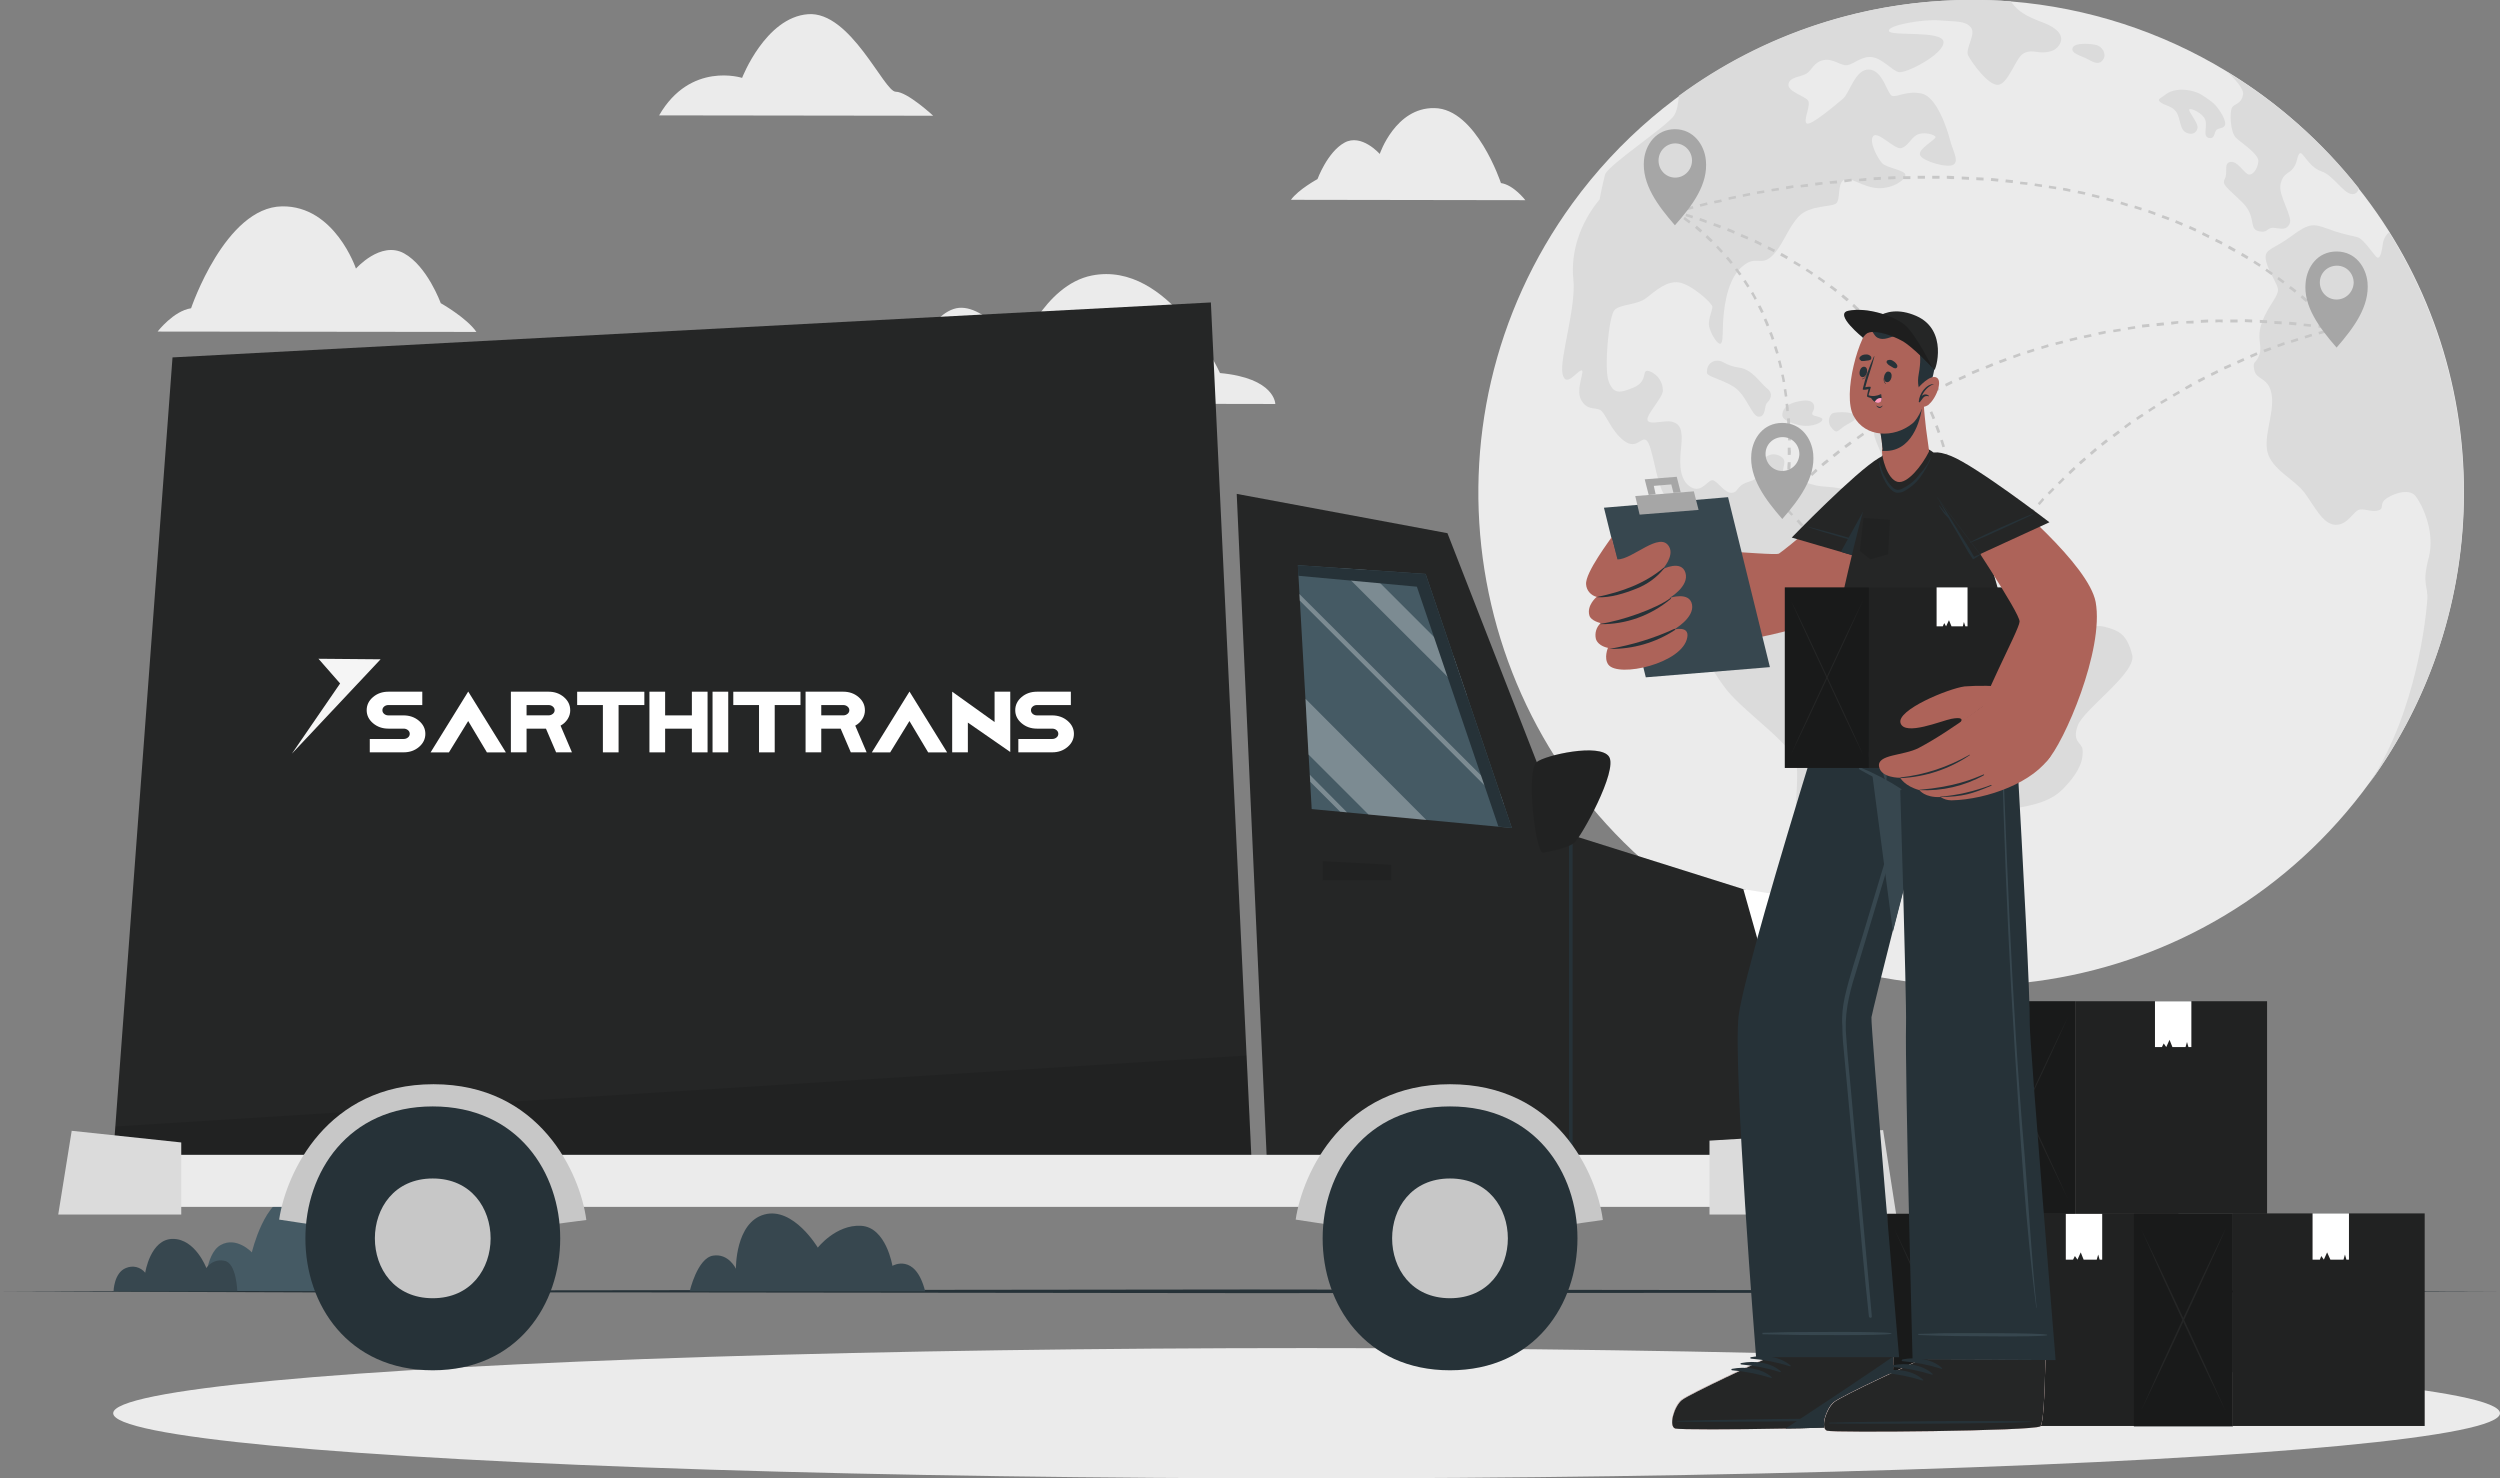 <?xml version="1.0" encoding="UTF-8"?>
<svg id="Layer_1" data-name="Layer 1" xmlns="http://www.w3.org/2000/svg" viewBox="0 0 686.9 406.2">
  <rect x="0" y="0" width="686.9" height="406.2" fill="#808080" stroke="none"/>
  <defs>
    <style>
      .cls-1 {
        fill: #fff;
      }

      .cls-2 {
        fill: #dbdbdb;
      }

      .cls-3 {
        fill: #37474f;
      }

      .cls-4 {
        fill: #455a64;
      }

      .cls-5 {
        fill: #a6a6a6;
      }

      .cls-6, .cls-7, .cls-8, .cls-9 {
        isolation: isolate;
      }

      .cls-7 {
        opacity: .32;
      }

      .cls-10 {
        fill: #c7c7c7;
      }

      .cls-11 {
        opacity: .3;
      }

      .cls-12 {
        fill: #252626;
      }

      .cls-8 {
        opacity: .2;
      }

      .cls-13 {
        fill: #ebebeb;
      }

      .cls-9 {
        opacity: .1;
      }

      .cls-14 {
        fill: #ff98b9;
      }

      .cls-15 {
        fill: #f5f5f5;
        fill-rule: evenodd;
      }

      .cls-16 {
        fill: #ad6359;
      }

      .cls-17 {
        fill: #263238;
      }
    </style>
  </defs>
  <g id="freepik--background-complete--inject-2">
    <path class="cls-13" d="m130.9,91.2l-87.6-.1s4.4-5.7,9.2-6.4c0,0,9.4-27.8,25-28,14.5-.2,20.3,17.1,20.3,17.1,0,0,6.8-7.7,13.2-4.2s10.1,13.7,10.1,13.7c0,0,7.1,4,9.8,7.9Z"/>
    <path class="cls-13" d="m239.6,110.8l110.8.2s0-7.1-15.2-8.5c0,0-13.9-31-35.2-26.8-13.2,2.6-20,20.8-20,20.8,0,0-10-14.3-18-11.6s-12.8,18-12.8,18c0,0-8.3,3.9-9.6,7.9Z"/>
    <path class="cls-13" d="m181.1,31.7l75.3.1s-7.1-6.6-10.3-6.6-12.4-22.2-24.1-21.3-18.1,17.5-18.1,17.5c0,0-14.2-4.6-22.8,10.3Z"/>
    <path class="cls-13" d="m354.7,54.9l64.4.1s-3.2-4.2-6.7-4.7c0,0-6.8-20.5-18.3-20.6-10.7-.2-15,12.6-15,12.6,0,0-5-5.7-9.7-3.1s-7.4,10-7.4,10c0,0-5.3,2.9-7.3,5.7Z"/>
    <path class="cls-13" d="m677,135.4c0,28.6-9,56.5-25.9,79.6h0c-44,60.5-128.6,73.9-189.1,29.9s-73.9-128.6-29.9-189.1C457.6,20.8,498.3,0,541.6,0c3.7,0,7.4.1,11,.4,21,1.7,41.3,8.3,59.2,19.2,13.9,8.4,26.1,19.3,36.2,32.1,18.9,23.8,29.1,53.3,29,83.7h0Z"/>
    <path class="cls-2" d="m570.9,199.3c-1.7,4.6,1.1,4.7,1.3,6.6s0,5.5-5.5,11-14.6,4.4-16.5,6.6-5.1,11.9-9.7,15.2-5.3,1.3-11.8,2.6-11.4,9.7-13.3,13.6.4,10.6-4.2,10.8-6.6-9.7-10.8-15-5.5-10-6.8-16.3.8-19.3,0-24.5-14.4-14.2-19.3-20.5-11.8-18.8-11.4-22.9c.6-4,2.6-7.7,5.7-10.4,2.3-1.7,1.3-2.6,1.7-4.2s2.3-1.9,2.7-3.8-1.1-7.6-3-8.5-3.2,2.3-4.4,1.7-4.5-4.6-5.9-4.9-.9,2.5-2.8-1.1-2.9-12.7-4.4-14.2-2.7,2.7-6.3,0-5.1-7.8-6.6-8.5-3.6.2-5.2-2.8,1.4-8.5,0-8-4.3,4.9-5.1.8,3.8-18.2,3-25.8,1.9-15.6,7.2-22c0,0,.8-4.2,1.5-6.8s17.1-13.3,19-16.3c.8-1.3,1.1-3.2,1.3-5.4C484.5,9.2,512.6,0,541.5,0c3.7,0,7.4.1,11,.4.1.2.2.3.4.5,1.6,2.1,3.4,3.4,8.2,5.2s5.9,4,4.9,5.9-2.7,2.3-4.5,2.4-3.7-.9-5.7.4-4,8.1-6.7,8.5-7.3-6.1-8.3-8,2.3-5.9.7-7.8-4.3-1.5-8.6-1.9-14.3,1.3-13.9,2.9,14.7-.3,15,3-10.5,8.9-12.4,8.3-4.4-3.7-7.2-4.1-5,1.9-6.8,2.2-3.8-1.9-6.5-1.4-3.3,2.8-4.7,3.7-4.7.9-5,2.9,4.2,3.2,5.3,4.4-1.4,5.6-.3,6.4,8.2-5.3,10-6.8,3.3-8.1,7.1-8,5,6.6,6.3,7.2,4-1.5,8.2-.6,7.1,10,7.8,12.8,2.5,5.6,1,6.7-8.3-.8-9.2-2.5,4.5-4.4,4.2-5.1-3.5-1.5-5.2-.5-2.4,3.1-4.2,3.6-6.4-4.8-7.7-3.3,1.3,6.3,2.5,7.5,5.9,1.8,6.3,3-3.2,4-7.5,3.8-7.8-3.5-9.5-2.2-.8,5.1-1.9,6.3-7.3.4-10.4,3.7-4.4,8.2-7.5,11-4.4-.8-8.5,3.2-4.7,12.6-4.8,15.7,0,5.4-1,5-2.4-3-2.8-4.7.9-4.4.9-5.4-5.8-6.2-9.2-6.7-6.4,2.3-9,4.3-7.1,1.6-8.7,3.3-2.9,16.2-1.6,19.6,2.9,3.4,7,1.6,1.8-5.2,4.2-4.4c2.2.8,3.7,2.9,3.7,5.3,0,2-4.8,6.8-4.2,8.2s4.8-.2,6.8.4,3,1.9,2.4,7.1-.2,9.2,2.8,10.9,4.7-2.5,6.1-1.9,3.2,3.6,5.1,3.4,1-1.9,4.5-3c3.6-1.1,2.3-1.9,3-4.2s3-4.2,5.5-3,.8,2.9,1,4.7,4.5,2.1,8,3.2,5.3,0,12.1,2.3,7.2,9.1,10,10.2,12.3-.8,19.2,4.2,4.9,14,8.3,16.7,16.1,6.3,21,7.2,5.7-2.5,9.7-1.5,6.2,2.1,7.6,7.6c1.6,4.8-13.2,15-14.9,19.5Z"/>
    <path class="cls-2" d="m469,102.4c.1,1.1,3.3,1.5,7.1,3.7s5.2,8.5,7.2,8.4,1.4-3,2.2-3.8,2-2.4,0-4-4-5.2-7.7-5.7-4.3-2-6-1.9c-1.6,0-2.8,1.3-2.8,2.9,0,.1,0,.2,0,.4Z"/>
    <path class="cls-2" d="m489.9,113c-.6,1.6,0,2.6,4,3.7s7.8-1,6.6-1.8-3.2-.4-2.4-1.8.5-3.4-2.8-3-4.9,1.5-5.4,2.9Z"/>
    <path class="cls-2" d="m504,113.4c-1.4.2-2.1,2.6-.8,4.1s1.4,1.3,3,0,4.2-1.9,3.5-3.2-4.3-1.1-5.7-.9Z"/>
    <path class="cls-2" d="m515,118.6c.6-1.9,3.8,0,5.2,2s.8,4.9,0,7.1-1.3,4.7-3,3.7.1-4.1-.1-5.8-2.6-5.5-2.1-7Z"/>
    <path class="cls-2" d="m569.5,13.1c-.7,1.6,2.4,2.2,4.2,3.2s3.2,1.6,4.2,0-.4-3.5-1.8-3.9-6-.8-6.6.7Z"/>
    <path class="cls-2" d="m593.4,27.9c1.2,1.2,3.2,1,4.5,2.8s.9,4.8,2.7,5.7,3,0,3.2-1.3-2.5-4.4-2.3-5,3.7.9,4.4,2.8-.8,4.6,1,5,1.4-1.8,2.2-2.3,2.4-.3,2.3-1.8-2.2-4.8-3.8-5.9-2.9-2.4-5.7-3-5.4-.1-6.8,1-2.4,1.3-1.7,2Z"/>
    <path class="cls-2" d="m648.1,51.7c-.1.5-.3,1-.7,1.3-2.7,1.9-5.8-4.7-9.5-5.9s-5.3-5.9-6.1-4.9-.5,2.4-1.7,4-2.8,1.3-3.5,4.4,3.5,9,2.5,10.9-2.3,1.3-4.3,1.1-1.6,1.6-4.3.9-.4-4-4.5-8-5.6-4.7-4.7-6.4-.4-4.3,1.5-4.6,3.4,2.5,4.7,3.3,2.9-1.5,3-3.5-4.4-4.8-6.1-6.4-1.8-7.3-1.1-8.4,2.5-.8,3-3.5c.3-1.6-2.3-4.4-4.5-6.3,13.9,8.4,26.2,19.2,36.3,32Z"/>
    <path class="cls-2" d="m666.9,165.1c.4-4.1-1.6-4.3.4-11.8s-2.2-15.4-3.7-17.1-4.8-1.1-7.5.5-.8,2.9-2.5,3.5-3.5-.4-5.2-.2-3.2,4.3-6.7,4.2-5.8-5.2-8.5-8.8-8.1-5.9-9.9-10.3,1.6-11.2.9-16.4-4.2-4.1-4.8-7,.5-1.5,1.4-4.3-1-4.3.8-9.1,4.9-7.2,4.2-9.3-3.2-5.7-3.3-8.2,2.4-2.4,7.2-6,6.1-3.3,9.7-2c2.6,1,5.3,1.7,8.1,2.3,2.2.4,5.1,5.9,5.9,5.7s1-1.9,1.4-4.3c.2-1,.8-2,1.6-2.7,29.2,46.8,27.1,106.6-5.3,151.3,13-19.8,15.5-46,15.8-50Z"/>
    <path class="cls-10" d="m460.4,58.6l-.2-.7,1-.3.2.7-1,.3Z"/>
    <path class="cls-10" d="m639.5,88.4l-1.5-1.4.5-.5,1.5,1.4-.5.5Zm-2.9-2.8l-1.5-1.3.5-.6c.5.4,1,.9,1.5,1.4l-.5.5Zm-3-2.6l-1.5-1.3.5-.6,1.5,1.3-.5.6Zm-3.1-2.6c-.5-.4-1-.8-1.6-1.2l.5-.6,1.6,1.2-.5.6Zm-3.2-2.5l-1.6-1.2.4-.6,1.6,1.2-.4.6Zm-3.2-2.3l-1.7-1.2.4-.6,1.7,1.2-.4.6Zm-3.3-2.3c-.6-.4-1.1-.7-1.7-1.1l.4-.6,1.7,1.1-.4.6Zm-3.4-2.1l-1.7-1,.4-.7,1.7,1-.4.7Zm-3.5-2l-1.8-1,.4-.7,1.8,1-.4.7Zm-3.5-2l-1.8-.9.3-.7c.6.3,1.2.6,1.8.9l-.3.7Zm-3.6-1.8c-.6-.3-1.2-.6-1.8-.9l.3-.7,1.8.9-.3.7Zm-3.6-1.8l-1.8-.8.3-.7,1.8.8-.3.7Zm-3.7-1.6c-.6-.3-1.2-.5-1.9-.8l.3-.7c.6.3,1.2.5,1.9.8l-.3.7Zm-3.7-1.5l-1.9-.7.3-.7,1.9.7-.3.7Zm-3.7-1.4l-1.9-.7.2-.7,1.9.7-.2.7Zm-3.8-1.3l-1.9-.6.2-.7,1.9.6-.2.7Zm-125,0l-.2-.7,2-.5.2.7-2,.5Zm3.9-1l-.2-.7,2-.5.2.7-2,.5Zm117.3-.1l-1.9-.6.2-.7,1.9.6-.2.7Zm-113.4-.8l-.2-.7,2-.4.2.7-2,.4Zm109.5-.4c-.7-.2-1.3-.3-1.9-.5l.2-.7,1.9.5-.2.7Zm-105.6-.6l-.1-.7,2-.4.1.7-2,.4Zm101.7-.4l-2-.5.2-.7c.7.2,1.3.3,2,.5l-.2.7Zm-97.8-.4l-.1-.7,2-.4.1.7-2,.4Zm93.9-.6l-2-.4.2-.7,2,.4-.2.7Zm-90-.2l-.1-.7,2-.3.1.7-2,.3Zm86-.6l-2-.4.1-.7c.7.1,1.3.2,2,.4l-.1.7Zm-82-.1l-.1-.7,2-.3.1.7-2,.3Zm4-.6l-.1-.8,2-.3.1.7-2,.4Zm74.1,0l-2-.3.1-.7,2,.3-.1.7Zm-70.1-.5l-.1-.7,2-.3.1.8-2,.2Zm66.2-.1l-2-.3.1-.7,2,.3-.1.7Zm-62.2-.4l-.1-.8,2-.2.1.7-2,.3Zm58.2-.2l-2-.2.1-.7,2,.2-.1.7Zm-54.2-.3l-.1-.7,2-.2.1.8-2,.1Zm50.2-.2l-2-.2.1-.8,2,.2-.1.8Zm-46.2-.2l-.1-.8,2-.2.1.7-2,.3Zm42.2-.2l-2-.2.1-.8,2,.2-.1.8Zm-38.2-.1v-.7l2-.2v.8l-2,.1Zm34.2-.2l-2-.1v-.8l2,.1v.8Zm-30.2-.1v-.8l2-.1v.8l-2,.1Zm26.2-.1l-2-.1v-.8l2,.1v.8Zm-22.2-.1v-.8l2-.1v.8l-2,.1Zm18.1-.1c-.7,0-1.3,0-2-.1v-.8c.7,0,1.3,0,2,.1v.8Zm-14,0v-.8h2v.8h-2Zm10-.1h-2v-.8h2v.8Zm-6,0v-.8h2v.8h-2Z"/>
    <path class="cls-10" d="m641.7,90.6l-.7-.7.5-.5.7.7-.5.5Z"/>
    <path class="cls-10" d="m490.8,140.1c-.1-.4-.1-.7-.1-1.1h.8c0,.3,0,.6.1.9l-.8.2Z"/>
    <path class="cls-10" d="m491.5,137h-.8c0-.5.1-1.1.1-1.8v-.2l.8.1v.2c0,.6-.1,1.2-.1,1.7Zm.2-4l-.8-.1c0-.6.1-1.3.1-2h.7c.1.8.1,1.5,0,2.1Zm.2-4h-.8c0-.6,0-1.3.1-2h.8c0,.7,0,1.4-.1,2h0Zm.1-4h-.8v-2h.8v.4c.1.6.1,1.1,0,1.6h0Zm-.7-4c0-.6,0-1.3-.1-2h.8c0,.7,0,1.4.1,2h-.8Zm-.2-4c0-.6-.1-1.3-.1-2l.8-.1c0,.7.1,1.4.1,2l-.8.1Zm-.3-4c-.1-.6-.1-1.3-.2-2l.7-.1c.1.7.2,1.3.2,2l-.7.1Zm-.4-4c-.1-.6-.2-1.3-.3-2l.7-.1c.1.7.2,1.3.3,2l-.7.1Zm-.6-4c-.1-.6-.2-1.3-.4-2l.7-.1c.1.7.3,1.3.4,2l-.7.1Zm-.8-3.9c-.1-.6-.3-1.3-.5-1.9l.7-.2c.2.7.3,1.3.5,2l-.7.1Zm-1-3.9c-.2-.6-.4-1.3-.6-1.9l.7-.2c.2.6.4,1.3.6,1.9l-.7.2Zm-1.2-3.8c-.2-.6-.4-1.3-.7-1.9l.7-.3c.2.6.5,1.3.7,1.9l-.7.3Zm-1.4-3.7c-.2-.6-.5-1.2-.8-1.9l.7-.3c.3.6.5,1.2.8,1.9l-.7.3Zm-1.5-3.7c-.3-.6-.6-1.2-.9-1.8l.7-.3c.3.6.6,1.2.9,1.8l-.7.3Zm-1.8-3.6c-.3-.6-.6-1.2-1-1.8l.6-.4c.3.6.7,1.2,1,1.8l-.6.4Zm-2-3.4c-.4-.6-.7-1.1-1.1-1.7l.6-.4c.4.6.7,1.1,1.1,1.7l-.6.4Zm-2.2-3.3c-.4-.5-.8-1.1-1.2-1.6l.6-.4c.4.5.8,1.1,1.2,1.6l-.6.4Zm-2.4-3.2c-.4-.5-.8-1-1.3-1.5l.6-.5c.4.5.9,1,1.3,1.6l-.6.4Zm-2.6-3c-.5-.5-.9-1-1.4-1.5l.5-.5c.5.5.9,1,1.4,1.5l-.5.5Zm-2.8-2.9c-.5-.5-1-.9-1.5-1.4l.5-.6,1.5,1.4-.5.6Zm-2.9-2.7c-.5-.4-1-.8-1.5-1.3l.5-.6c.5.4,1,.9,1.5,1.3l-.5.6Zm-3.1-2.5c-.5-.4-1.1-.8-1.6-1.2l.4-.6,1.6,1.2-.4.6Z"/>
    <path class="cls-10" d="m460.9,59.1l-.8-.6.4-.6.8.6-.4.6Z"/>
    <path class="cls-10" d="m492.9,135.7l-.5-.5s.2-.3.7-.7l.5.5c-.5.4-.7.7-.7.7Z"/>
    <path class="cls-10" d="m495,133.5l-.5-.5,1.5-1.4.5.5-1.5,1.4Zm2.9-2.7l-.5-.6c.5-.4,1-.9,1.5-1.4l.5.6c-.5.5-1,.9-1.5,1.4Zm3-2.7l-.5-.6c.5-.4,1-.9,1.6-1.3l.5.6-1.6,1.3Zm3.1-2.5l-.5-.6,1.6-1.3.5.6c-.5.4-1,.9-1.6,1.3h0Zm3.2-2.5l-.5-.6c.5-.4,1.1-.8,1.6-1.2l.5.6c-.5.4-1,.8-1.6,1.2h0Zm3.3-2.4l-.4-.6,1.7-1.2.4.6-1.7,1.2Zm3.3-2.3l-.4-.6,1.7-1.1.4.6c-.6.3-1.1.7-1.7,1.1h0Zm3.3-2.3l-.4-.6,1.7-1.1.4.6-1.7,1.1Zm3.5-2.1l-.4-.6,1.7-1,.4.6-1.7,1Zm3.4-2.1l-.4-.6,1.8-1,.4.6-1.8,1Zm3.5-2l-.4-.7,1.8-1,.3.7-1.7,1Zm3.6-1.9l-.3-.7,1.8-.9.3.7c-.6.3-1.2.6-1.8.9h0Zm3.6-1.8l-.3-.7,1.8-.9.3.7-1.8.9Zm3.7-1.7l-.3-.7,1.8-.8.3.7-1.8.8Zm3.6-1.7l-.3-.7,1.9-.8.3.7-1.9.8Zm3.8-1.5l-.3-.7,1.9-.8.3.7-1.9.8Zm3.7-1.5l-.3-.7,1.9-.7.3.7c-.6.2-1.2.5-1.9.7h0Zm3.8-1.4l-.2-.7,1.9-.7.2.7-1.9.7Zm3.8-1.3l-.2-.7,1.9-.6.2.7-1.9.6Zm3.9-1.2l-.2-.7,1.9-.6.2.7-1.9.6Zm3.9-1.1l-.2-.7,2-.5.2.7-2,.5Zm3.9-1l-.2-.7,2-.5.2.7c-.7.2-1.3.3-2,.5h0Zm3.9-.9l-.2-.7,2-.4.2.7-2,.4Zm4-.9l-.2-.7,2-.4.1.7c-.6.2-1.3.3-1.9.4h0Zm4-.7l-.1-.7,2-.3.1.7-2,.3Zm4-.7l-.1-.7,2-.3.1.7-2,.3Zm54.3-.3l-2-.3.1-.8,2,.3-.1.8Zm-50.4-.3l-.1-.8,2-.2.1.8-2,.2Zm46.3-.2l-2-.2.1-.7,2,.2-.1.7Zm-42.3-.2l-.1-.8,2-.2.1.8-2,.2Zm38.3-.2l-2-.2.1-.8,2,.2-.1.8Zm-34.3-.2l-.1-.8,2-.2v.7l-1.9.3Zm30.3-.1l-2-.1v-.8l2,.1v.8Zm-26.2-.2v-.7c.7,0,1.3-.1,2-.1v.8h-2Zm22.2-.1l-2-.1v-.8l2,.1v.8Zm-18.2-.1v-.8l2-.1v.8l-2,.1Zm14.1-.1l-2-.1v-.8l2,.1v.8Zm-10.1,0v-.8h2v.8c-.6-.1-1.3-.1-2,0h0Zm6.1,0h-2v-.8h2v.8Z"/>
    <polygon class="cls-10" points="641.9 90.7 640.9 90.6 641 89.8 642 90 641.9 90.7"/>
    <path class="cls-10" d="m537.6,157.8l-.7-.1s.1-.3.1-1l.7.1c0,.7-.1,1-.1,1Z"/>
    <path class="cls-10" d="m538,154.8l-.8-.1c0-.6.1-1.3.1-2h.8c0,.8-.1,1.5-.1,2.1Zm.2-4.1h-.8v-2h.8v2h0Zm-.7-4c0-.7,0-1.3-.1-2h.8c0,.7.1,1.4.1,2h-.8Zm-.2-4c0-.7-.1-1.3-.2-2l.7-.1c.1.7.1,1.4.2,2l-.7.1Zm-.4-4c-.1-.7-.2-1.3-.2-2l.8-.1c.1.7.2,1.4.2,2l-.8.1Zm-.5-4c-.1-.7-.2-1.3-.3-2l.7-.1c.1.7.2,1.4.3,2l-.7.1Zm-.7-4c-.1-.6-.3-1.3-.4-2l.7-.2c.2.7.3,1.3.4,2l-.7.2Zm-.9-4c-.2-.6-.3-1.3-.5-1.9l.7-.2c.2.7.4,1.3.5,2l-.7.1Zm-1.1-3.8c-.2-.6-.4-1.3-.6-1.9l.7-.2c.2.6.4,1.3.6,1.9l-.7.2Zm-1.3-3.9c-.2-.6-.5-1.3-.7-1.9l.7-.3c.2.6.5,1.3.7,1.9l-.7.3Zm-1.4-3.8c-.2-.6-.5-1.2-.8-1.9l.7-.3c.3.6.5,1.3.8,1.9l-.7.3Zm-1.6-3.7c-.3-.6-.6-1.2-.9-1.8l.7-.3c.3.6.6,1.2.9,1.8l-.7.3Zm-1.8-3.6c-.3-.6-.6-1.2-1-1.8l.7-.4c.3.6.7,1.2,1,1.8l-.7.4Zm-2-3.5c-.3-.6-.7-1.1-1-1.7l.6-.4c.4.6.7,1.2,1.1,1.7l-.7.4Zm-2.2-3.4c-.4-.6-.7-1.1-1.1-1.7l.6-.4c.4.6.8,1.1,1.1,1.7l-.6.4Zm-2.3-3.4c-.4-.5-.8-1.1-1.2-1.6l.6-.4c.4.5.8,1.1,1.2,1.6l-.6.4Zm-2.5-3.2c-.4-.5-.8-1-1.3-1.6l.6-.5c.4.5.9,1,1.3,1.6l-.6.5Zm-2.5-3.1c-.4-.5-.9-1-1.4-1.5l.5-.5c.5.5.9,1,1.4,1.5l-.5.5Zm-2.8-3c-.5-.5-.9-1-1.4-1.4l.5-.5,1.4,1.4-.5.5Zm-2.9-2.8c-.5-.4-1-.9-1.5-1.4l.5-.6,1.5,1.4-.5.6Zm-3-2.7l-1.5-1.3.5-.6,1.6,1.3-.6.6Zm-3.1-2.6c-.5-.4-1-.8-1.6-1.2l.5-.6c.5.4,1.1.8,1.6,1.2l-.5.6Zm-3.2-2.4c-.5-.4-1.1-.8-1.7-1.2l.4-.6,1.7,1.2-.4.6Zm-3.3-2.3c-.6-.4-1.1-.8-1.7-1.1l.4-.6,1.7,1.1-.4.6Zm-3.4-2.2l-1.7-1,.4-.6,1.7,1-.4.6Zm-3.5-2.1l-1.8-1,.4-.7c.6.3,1.2.7,1.8,1l-.4.7Zm-3.5-1.9c-.6-.3-1.2-.6-1.8-.9l.3-.7c.6.3,1.2.6,1.8.9l-.3.7Zm-3.6-1.8l-1.8-.9.3-.7,1.8.9-.3.7Zm-3.7-1.7l-1.9-.8.3-.7c.6.3,1.2.5,1.9.8l-.3.7Zm-3.7-1.6l-1.9-.8.3-.7,1.9.8-.3.7Zm-3.8-1.5l-1.9-.7.3-.7,1.9.7-.3.7Zm-3.8-1.4l-1.9-.7.2-.7c.6.2,1.3.4,1.9.7l-.2.7Zm-3.8-1.3c-.6-.2-1.3-.4-1.9-.6l.2-.7,1.9.6-.2.7Z"/>
    <polygon class="cls-10" points="461.1 58.9 460.1 58.6 460.4 57.9 461.3 58.1 461.1 58.9"/>
    <path class="cls-10" d="m641.1,90.9l-.2-.7,1-.2.1.7-.9.2Z"/>
    <path class="cls-10" d="m519.4,227.4l-.7-.1c.1-.6.2-1.3.3-2l.7.1c-.1.7-.2,1.3-.3,2Zm.6-3.9l-.7-.1c.1-.6.2-1.3.4-2l.7.1c-.1.7-.3,1.3-.4,2h0Zm.8-3.9l-.7-.1.4-2,.7.1-.4,2Zm.8-3.9l-.7-.2c.1-.6.3-1.3.4-1.9l.7.2c-.2.6-.3,1.2-.4,1.9h0Zm.8-3.9l-.7-.2.5-1.9.7.2c-.2.6-.3,1.3-.5,1.9h0Zm1-3.8l-.7-.2.5-1.9.7.2-.5,1.9Zm1.1-3.8l-.7-.2c.2-.6.4-1.3.5-1.9l.7.2c-.2.6-.4,1.2-.5,1.9h0Zm1.1-3.8l-.7-.2c.2-.6.4-1.3.6-1.9l.7.2c-.3.6-.4,1.2-.6,1.9h0Zm1.2-3.8l-.7-.2c.2-.6.4-1.3.6-1.9l.7.2c-.2.6-.4,1.3-.6,1.9h0Zm1.3-3.8l-.7-.2.7-1.9.7.3c-.3.6-.5,1.2-.7,1.8h0Zm1.4-3.7l-.7-.3.7-1.9.7.3-.7,1.9Zm1.4-3.7l-.7-.3c.2-.6.5-1.2.8-1.8l.7.3-.8,1.8Zm1.6-3.6l-.7-.3c.3-.6.5-1.2.8-1.8l.7.3-.8,1.8Zm1.6-3.6l-.7-.3c.3-.6.6-1.2.9-1.8l.7.3c-.4.6-.6,1.2-.9,1.8h0Zm1.7-3.6l-.7-.3.9-1.8.7.3-.9,1.8Zm1.9-3.5l-.7-.4.9-1.8.7.4c-.3.6-.7,1.2-.9,1.8h0Zm1.9-3.5l-.7-.4c.3-.6.7-1.2,1-1.7l.7.4-1,1.7Zm2-3.4l-.7-.4c.3-.6.7-1.1,1-1.7l.6.4c-.3.5-.7,1.1-.9,1.7h0Zm2-3.4l-.6-.4c.3-.6.7-1.1,1.1-1.7l.6.4c-.4.6-.8,1.1-1.1,1.7Zm2.2-3.3l-.6-.4c.4-.6.8-1.1,1.1-1.6l.6.4-1.1,1.6Zm2.2-3.3l-.6-.4,1.2-1.6.6.4c-.5.5-.8,1.1-1.2,1.6h0Zm2.3-3.2l-.6-.4c.4-.5.8-1.1,1.2-1.6l.6.4c-.4.5-.8,1.1-1.2,1.6h0Zm2.4-3.2l-.6-.5,1.2-1.6.6.5-1.2,1.6Zm2.5-3l-.6-.5c.4-.5.8-1,1.3-1.5l.6.5c-.5.4-.9,1-1.3,1.5h0Zm2.6-3l-.6-.5c.4-.5.9-1,1.3-1.5l.6.5c-.5.4-.9.9-1.3,1.5h0Zm2.6-3l-.5-.5c.5-.5.9-1,1.3-1.5l.5.5-1.3,1.5Zm2.7-2.9l-.5-.5c.5-.5.9-.9,1.4-1.4l.5.5-1.4,1.4Zm2.8-2.8l-.5-.5c.5-.5,1-.9,1.4-1.4l.5.5c-.5.5-.9.9-1.4,1.4h0Zm2.9-2.8l-.5-.6,1.5-1.4.5.6-1.5,1.4Zm2.9-2.7l-.5-.6,1.5-1.3.5.6-1.5,1.3Zm3-2.6l-.5-.6c.5-.4,1-.9,1.5-1.3l.5.6-1.5,1.3Zm3-2.5l-.5-.6c.5-.4,1-.8,1.5-1.2l.5.6-1.5,1.2Zm3.2-2.4l-.5-.6,1.6-1.2.5.6-1.6,1.2Zm3.1-2.4l-.4-.6,1.6-1.2.4.6-1.6,1.2Zm3.3-2.3l-.4-.6c.5-.4,1.1-.8,1.7-1.1l.4.6c-.7.4-1.2.7-1.7,1.1h0Zm3.3-2.2l-.4-.6,1.7-1.1.4.6c-.7.4-1.2.7-1.7,1.1h0Zm3.3-2.2l-.4-.6,1.7-1,.4.6-1.7,1Zm3.4-2l-.4-.6,1.7-1,.4.6-1.7,1Zm3.4-2l-.4-.6,1.7-1,.4.7-1.7.9Zm3.5-1.9l-.4-.7,1.8-.9.3.7-1.7.9Zm3.5-1.8l-.3-.7,1.8-.9.3.7-1.8.9Zm3.6-1.8l-.3-.7,1.8-.8.3.7-1.8.8Zm3.6-1.6l-.3-.7,1.8-.8.3.7c-.6.3-1.2.5-1.8.8h0Zm3.6-1.6l-.3-.7,1.8-.8.3.7-1.8.8Zm3.7-1.5l-.3-.7,1.9-.7.3.7-1.9.7Zm3.7-1.4l-.2-.7,1.9-.7.2.7c-.7.3-1.3.5-1.9.7h0Zm3.7-1.2l-.2-.7,1.9-.6.2.7-1.9.6Zm3.8-1.2l-.2-.7c.7-.2,1.3-.4,1.9-.6l.2.7-1.9.6Zm3.8-1.1l-.2-.7,1.9-.5.2.7-1.9.5Z"/>
    <rect class="cls-10" x="518.17" y="229.35" width="1" height=".8" transform="translate(216.97 710.14) rotate(-81.76)"/>
    <path class="cls-10" d="m519.1,229.8l-.7-.2c.2-.6.3-1.3.5-1.9l.7.2c-.2.6-.4,1.3-.5,1.9Zm.9-3.9l-.7-.2c.1-.6.3-1.3.4-2l.7.1c-.1.8-.2,1.5-.4,2.1h0Zm.8-4l-.8-.1c.1-.6.2-1.3.3-2l.7.1c0,.8-.1,1.4-.2,2h0Zm.5-4l-.8-.1c.1-.7.1-1.3.2-2l.8.1c-.1.8-.1,1.4-.2,2h0Zm.3-4h-.7c0-.7.1-1.3.1-2h.8c-.1.7-.1,1.4-.2,2h0Zm.2-4h-.8v-2h.8v2Zm-.8-4c0-.7-.1-1.3-.1-2l.7-.1c0,.7.1,1.3.1,2l-.7.1Zm-.3-4c-.1-.7-.1-1.3-.2-2l.8-.1c.1.7.2,1.3.2,2l-.8.1Zm-.5-4c-.1-.7-.2-1.3-.3-2l.7-.1c.1.6.2,1.3.3,2l-.7.1Zm-.6-3.7c-.1-.6-.3-1.3-.4-1.9l.7-.2c.1.6.3,1.3.4,2l-.7.1Zm-.8-3.9l-.5-1.9.7-.2c.2.6.3,1.3.5,1.9l-.7.2Zm-1-3.8c-.2-.6-.4-1.3-.6-1.9l.7-.2c.2.6.4,1.3.6,1.9l-.7.2Zm-1.2-3.9c-.2-.6-.4-1.3-.6-1.9l.7-.2c.2.6.4,1.3.7,1.9l-.8.2Zm-1.3-3.7c-.2-.6-.5-1.2-.7-1.9l.7-.3c.2.6.5,1.2.7,1.9l-.7.3Zm-1.5-3.7c-.3-.6-.5-1.2-.8-1.8l.7-.3c.3.6.5,1.2.8,1.9l-.7.2Zm-1.6-3.7c-.3-.6-.6-1.2-.9-1.8l.7-.3c.3.6.6,1.2.9,1.8l-.7.3Zm-1.8-3.5c-.3-.6-.6-1.2-.9-1.8l.7-.4c.3.6.6,1.2.9,1.8l-.7.4Zm-1.9-3.6l-1-1.7.6-.4c.3.6.7,1.1,1,1.7l-.6.4Zm-2-3.4c-.3-.6-.7-1.1-1-1.7l.6-.4c.3.6.7,1.1,1,1.7l-.6.4Zm-2.1-3.4c-.4-.6-.7-1.1-1.1-1.7l.6-.4,1.1,1.7-.6.4Zm-2.2-3.4c-.4-.6-.8-1.1-1.1-1.6l.6-.4c.4.5.8,1.1,1.2,1.6l-.7.4Zm-2.4-3.2l-1.2-1.6.6-.5,1.2,1.6-.6.5Zm-2.4-3.2l-1.2-1.6.6-.5c.4.5.8,1,1.3,1.6l-.7.5Zm-2.5-3.1l-1.3-1.5.6-.5c.4.4.8,1,1.3,1.5l-.6.5Zm-2.7-3c-.9-.9-1.4-1.4-1.4-1.4l.5-.5s.5.5,1.4,1.5l-.5.4Z"/>
    <path class="cls-5" d="m468.7,44c-.4-4.2-3.4-8.5-8.5-8.5s-8.1,4.2-8.5,8.5c-.6,6.6,3.8,12.5,8.5,17.9,4.8-5.4,9.2-11.3,8.5-17.9Zm-8.4,4.8c-2.6,0-4.6-2.1-4.6-4.7s2.1-4.7,4.6-4.7,4.6,2.1,4.6,4.7h0c0,2.6-2.1,4.7-4.6,4.7h0Z"/>
    <path class="cls-12" d="m544.1,143.2c-.4-4.2-3.3-8.5-8.5-8.5s-8.1,4.2-8.5,8.5c-.7,6.6,3.8,12.5,8.5,17.9,4.8-5.5,9.2-11.4,8.5-17.9Zm-8.5,4.7c-2.6,0-4.6-2.1-4.6-4.7s2.1-4.6,4.7-4.6,4.6,2,4.6,4.6-2.1,4.7-4.7,4.7q.1,0,0,0h0Z"/>
    <path class="cls-5" d="m498.2,124.7c-.4-4.2-3.3-8.5-8.5-8.5s-8.1,4.2-8.5,8.5c-.6,6.6,3.8,12.5,8.5,17.9,4.7-5.4,9.1-11.3,8.5-17.9Zm-8.5,4.7c-2.6,0-4.6-2.1-4.6-4.7s2.1-4.6,4.7-4.6,4.6,2.1,4.6,4.7c-.1,2.6-2.2,4.6-4.7,4.6h0Z"/>
    <path class="cls-5" d="m650.5,77.6c-.4-4.2-3.3-8.5-8.5-8.5s-8.1,4.2-8.5,8.5c-.7,6.5,3.8,12.5,8.5,17.9,4.7-5.4,9.1-11.3,8.5-17.9Zm-8.5,4.7c-2.6,0-4.6-2.1-4.6-4.7s2.1-4.6,4.7-4.6,4.6,2.1,4.6,4.7c-.1,2.6-2.2,4.6-4.7,4.6h0Z"/>
    <path class="cls-12" d="m527,219.2c-.4-4.2-3.3-8.5-8.5-8.5s-8.1,4.2-8.5,8.5c-.7,6.5,3.8,12.5,8.5,17.9,4.8-5.4,9.2-11.3,8.5-17.9Zm-8.4,4.8c-2.6,0-4.6-2.1-4.6-4.7s2.1-4.6,4.7-4.6,4.6,2.1,4.6,4.6-2.1,4.7-4.7,4.7h0Z"/>
  </g>
  <g id="freepik--Shadow--inject-2">
    <ellipse class="cls-13" cx="359" cy="388.3" rx="327.9" ry="17.9"/>
  </g>
  <g id="freepik--Floor--inject-2">
    <polygon class="cls-17" points="0 354.8 85.9 354.6 171.7 354.5 343.4 354.3 515.1 354.5 601 354.6 686.9 354.8 601 355.1 515.1 355.2 343.4 355.3 171.7 355.1 85.9 355.1 0 354.8"/>
  </g>
  <g id="freepik--Plants--inject-2">
    <path class="cls-4" d="m117.8,354.8s-1.8-8.6-5.5-9.9-5.9,2.5-5.9,2.5c0,0-.9-8.2-6.1-10.7s-9.1,2.6-9.1,2.6c0,0-4-10.4-11.2-10.4s-10.8,15.2-10.8,15.2c0,0-4.2-4.5-8.6-2s-4.3,12.6-4.3,12.6l61.5.1Z"/>
    <path class="cls-3" d="m254.2,354.8h-64.7s2.1-9.1,6.4-9.8,6.3,3.6,6.3,3.6c0,0-.2-12.7,7.8-14.9s14.7,9.1,14.7,9.1c0,0,5-6.4,11.9-6s8.6,11,8.6,11c0,0,6.3-3.7,9,7Z"/>
    <path class="cls-3" d="m65.2,354.8H31.2s.1-5.1,3.4-6.4c1.9-.8,4-.3,5.3,1.3,0,0,1.4-9.3,7.6-9.3s9.2,8,9.2,8c1.1-1.6,3-2.4,4.9-2,3.4.5,3.6,8.4,3.6,8.4Z"/>
  </g>
  <g id="freepik--Truck--inject-2">
    <path class="cls-12" d="m339.8,135.7l8.4,185.8h152.3l-15.8-75.4-50.8-16c-2.7-.9-4.8-3-5.8-5.7l-30.4-77.9-57.9-10.8Z"/>
    <polygon class="cls-4" points="356.6 155.3 360.4 222.3 415.4 227.5 391.7 157.7 356.6 155.3"/>
    <g class="cls-11">
      <polygon class="cls-1" points="358.7 192 359.5 207.3 376 223.8 391.9 225.3 358.7 192"/>
      <polygon class="cls-1" points="367.8 156.1 403.1 191.3 399.4 180.4 375.6 156.6 367.8 156.1"/>
      <polygon class="cls-1" points="357 163.2 357.1 165 413.2 221.1 412.3 218.4 357 163.2"/>
      <polygon class="cls-1" points="359.9 212.9 360 214.8 368.2 223 370.1 223.2 359.9 212.9"/>
    </g>
    <polygon class="cls-17" points="356.6 155.3 391.7 157.7 415.4 227.5 411.7 227.1 389.3 161.2 356.7 158.2 356.6 155.3"/>
    <rect class="cls-17" x="431.1" y="231.8" width="1" height="86.9"/>
    <path class="cls-1" d="m491.4,246.3l-12.4-2,7.2,25.5,6.4-.7c1.4-.1,2.5-1.4,2.3-2.8l-1.3-17.7c-.1-1.1-1-2.1-2.2-2.3Z"/>
    <path class="cls-12" d="m422.2,209.4c-3,2.5-.3,25.3,1.8,24.9s6.6-1.2,8.5-2.7,12.1-19.9,9.6-23.7-17.6-.4-19.9,1.5Z"/>
    <path class="cls-9" d="m422.2,209.4c-3,2.5-.3,25.3,1.8,24.9s6.6-1.2,8.5-2.7,12.1-19.9,9.6-23.7-17.6-.4-19.9,1.5Z"/>
    <polygon class="cls-9" points="382.3 241.9 363.4 241.9 363.4 236.6 382.3 237.6 382.3 241.9"/>
    <polygon class="cls-12" points="344 321.5 30.8 321.5 47.4 98.2 332.7 83.1 344 321.5"/>
    <polygon class="cls-9" points="344 321.5 30.8 321.5 31.7 309.5 342.5 290 344 321.5"/>
    <polygon class="cls-13" points="29.3 331.6 507.5 331.6 507.5 317.3 507.5 317.3 29.3 317.3 29.3 331.6"/>
    <polygon class="cls-2" points="517.4 310.5 469.7 313.4 469.7 313.4 469.7 333.7 521 333.7 521 333.7 517.4 310.5"/>
    <polygon class="cls-2" points="49.8 333.7 49.8 313.9 19.7 310.7 16 333.7 49.8 333.7"/>
    <path class="cls-10" d="m86.6,336.6l-9.9-1.5c1.9-12.9,13.2-37.2,42.4-37.2s40.3,24.4,42,37.3l-9.9,1.3,5-.7-5,.7c-.2-1.2-4.4-28.6-32.1-28.6-28,0-32.3,27.5-32.5,28.7Z"/>
    <path class="cls-17" d="m118.9,304c-46.6,0-46.7,72.5,0,72.5s46.7-72.5,0-72.5Z"/>
    <path class="cls-10" d="m118.9,323.8c-21.2,0-21.2,32.9,0,32.9s21.2-32.9,0-32.9Z"/>
    <path class="cls-10" d="m365.9,336.6l-9.9-1.5c1.9-12.9,13.2-37.2,42.4-37.2s40.3,24.4,42,37.3l-9.9,1.4,5-.7-5,.7c-.2-1.2-4.4-28.6-32.1-28.6s-32.3,27.4-32.5,28.6Z"/>
    <path class="cls-17" d="m398.4,304c-46.6,0-46.7,72.5,0,72.5s46.7-72.5,0-72.5Z"/>
    <path class="cls-10" d="m398.4,323.8c-21.2,0-21.2,32.9,0,32.9s21.2-32.9,0-32.9Z"/>
    <g>
      <g class="cls-6">
        <g class="cls-6">
          <path class="cls-1" d="m110.85,196.56c1.67,0,3.09.49,4.26,1.48s1.76,2.19,1.76,3.59-.58,2.61-1.74,3.6c-1.16.99-2.56,1.48-4.21,1.48h-9.32v-3.67h9.32c.45,0,.84-.14,1.17-.41.33-.27.49-.61.49-1.01s-.16-.73-.49-1.01c-.33-.27-.72-.41-1.17-.41h-4.2c-1.65,0-3.05-.49-4.22-1.48s-1.75-2.19-1.75-3.59.58-2.61,1.74-3.6c1.16-.99,2.57-1.48,4.23-1.48h9.31v3.67h-9.32c-.45,0-.84.14-1.16.41-.32.27-.48.61-.48,1.01s.16.73.48,1.01c.32.27.71.41,1.16.41h4.15Z"/>
        </g>
        <g class="cls-6">
          <path class="cls-1" d="m118.31,206.72l10.34-16.71,10.34,16.71h-5.21l-5.14-8.61-5.29,8.61h-5.03Z"/>
          <path class="cls-1" d="m156.68,195.14c0,.85-.23,1.66-.7,2.41-.47.75-1.12,1.36-1.96,1.83l3.13,7.34h-4.35l-2.79-6.51h-5.33v6.51h-4.31v-16.67h10.35c1.65,0,3.05.49,4.21,1.48,1.16.99,1.74,2.19,1.74,3.6Zm-4.78,1c.33-.28.49-.61.49-1s-.16-.72-.49-1c-.33-.28-.72-.42-1.17-.42h-6.05v2.83h6.05c.45,0,.84-.14,1.17-.42Z"/>
          <path class="cls-1" d="m158.58,193.72v-3.66h18.46v3.66h-7.08v13h-4.31v-13h-7.08Z"/>
          <path class="cls-1" d="m190.1,196.56v-6.51h4.31v16.67h-4.31v-6.51h-7.35v6.51h-4.31v-16.67h4.31v6.51h7.35Z"/>
          <path class="cls-1" d="m200.09,206.72h-4.31v-16.67h4.31v16.67Z"/>
          <path class="cls-1" d="m201.48,193.72v-3.66h18.46v3.66h-7.08v13h-4.31v-13h-7.08Z"/>
          <path class="cls-1" d="m237.65,195.14c0,.85-.23,1.66-.7,2.41-.47.75-1.12,1.36-1.96,1.83l3.13,7.34h-4.35l-2.79-6.51h-5.33v6.51h-4.31v-16.67h10.35c1.65,0,3.05.49,4.21,1.48,1.16.99,1.74,2.19,1.74,3.6Zm-4.78,1c.33-.28.49-.61.49-1s-.16-.72-.49-1c-.33-.28-.72-.42-1.17-.42h-6.05v2.83h6.05c.45,0,.84-.14,1.17-.42Z"/>
          <path class="cls-1" d="m239.55,206.72l10.34-16.71,10.34,16.71h-5.21l-5.14-8.61-5.29,8.61h-5.03Z"/>
          <path class="cls-1" d="m273.27,198.39v-8.34h4.31v16.57l-11.65-8.08v8.18h-4.31v-16.67l11.65,8.34Z"/>
          <path class="cls-1" d="m289.05,196.56c1.67,0,3.09.49,4.26,1.48s1.76,2.19,1.76,3.59-.58,2.61-1.74,3.6c-1.16.99-2.56,1.48-4.21,1.48h-9.32v-3.67h9.32c.45,0,.84-.14,1.17-.41.33-.27.49-.61.49-1.01s-.16-.73-.49-1.01c-.33-.27-.72-.41-1.17-.41h-4.2c-1.65,0-3.05-.49-4.22-1.48s-1.75-2.19-1.75-3.59.58-2.61,1.74-3.6c1.16-.99,2.57-1.48,4.23-1.48h9.31v3.67h-9.32c-.45,0-.84.14-1.16.41-.32.27-.48.61-.48,1.01s.16.73.48,1.01c.32.27.71.41,1.16.41h4.15Z"/>
        </g>
      </g>
      <polygon class="cls-15" points="80.2 207.08 104.57 181.15 87.5 181 93.45 187.79 80.2 207.08"/>
    </g>
  </g>
  <g id="freepik--Boxes--inject-2">
    <rect class="cls-12" x="545.8" y="333.4" width="52.7" height="58.4"/>
    <rect class="cls-9" x="545.8" y="333.4" width="52.7" height="58.4"/>
    <rect class="cls-12" x="518.5" y="333.5" width="27.2" height="58.4"/>
    <rect class="cls-7" x="518.5" y="333.5" width="27.2" height="58.4"/>
    <polygon class="cls-1" points="567.6 346.1 568.8 346.1 569.6 346.1 570.1 345.1 570.8 346.1 571.7 344.1 572.5 346.1 575 346.1 576.1 346.1 576.5 344.7 576.9 346.1 577.6 346.1 577.6 333.4 567.6 333.4 567.6 346.1"/>
    <path class="cls-12" d="m520.4,387.8c2-4.2,4-8.3,6-12.5l5.9-12.6,5.8-12.6c1.9-4.2,3.9-8.4,5.7-12.7-2,4.2-4,8.3-6,12.5l-5.9,12.6-5.8,12.6c-1.9,4.3-3.8,8.5-5.7,12.7Z"/>
    <path class="cls-12" d="m520.4,337.5c1.9,4.2,3.8,8.5,5.7,12.7l5.8,12.6,5.9,12.6c2,4.2,4,8.3,6,12.5-1.9-4.2-3.8-8.5-5.7-12.7l-5.8-12.6-5.9-12.6c-2-4.2-4-8.4-6-12.5Z"/>
    <rect class="cls-12" x="570.2" y="275.1" width="52.7" height="58.4"/>
    <rect class="cls-9" x="570.2" y="275.1" width="52.7" height="58.4"/>
    <rect class="cls-12" x="543" y="275.1" width="27.2" height="58.4"/>
    <rect class="cls-7" x="543" y="275.1" width="27.2" height="58.4"/>
    <polygon class="cls-1" points="592.1 287.7 593.2 287.7 594 287.7 594.5 286.7 595.2 287.7 596.1 285.7 596.9 287.7 599.4 287.7 600.5 287.7 600.9 286.3 601.3 287.7 602.1 287.7 602.1 275.1 592.1 275.1 592.1 287.7"/>
    <path class="cls-12" d="m544.8,329.4c2-4.2,4-8.3,6-12.5l5.9-12.6,5.9-12.6c1.9-4.2,3.9-8.4,5.8-12.7-2,4.1-4,8.3-6,12.5l-5.9,12.6-5.8,12.6c-2.1,4.3-4,8.5-5.9,12.7Z"/>
    <path class="cls-12" d="m544.8,279.1c1.9,4.2,3.8,8.5,5.7,12.7l5.8,12.6,5.9,12.6c2,4.2,4,8.3,6,12.5-1.9-4.2-3.8-8.5-5.8-12.7l-5.8-12.6-5.9-12.6c-1.9-4.2-3.9-8.4-5.9-12.5Z"/>
    <rect class="cls-12" x="613.5" y="333.4" width="52.7" height="58.4"/>
    <rect class="cls-9" x="613.5" y="333.4" width="52.7" height="58.4"/>
    <rect class="cls-12" x="586.3" y="333.5" width="27.2" height="58.4"/>
    <rect class="cls-7" x="586.3" y="333.5" width="27.2" height="58.4"/>
    <polygon class="cls-1" points="635.4 346.1 636.5 346.1 637.4 346.1 637.8 345.1 638.5 346.1 639.4 344.1 640.3 346.1 642.8 346.1 643.9 346.1 644.3 344.7 644.7 346.1 645.4 346.1 645.4 333.4 635.4 333.4 635.4 346.1"/>
    <path class="cls-12" d="m588.2,387.8c2-4.2,4-8.3,6-12.5l5.9-12.6,5.8-12.6c1.9-4.2,3.9-8.4,5.7-12.7-2,4.2-4,8.3-6,12.5l-5.9,12.6-5.8,12.6c-1.9,4.3-3.8,8.5-5.7,12.7Z"/>
    <path class="cls-12" d="m588.2,337.5c1.9,4.2,3.8,8.5,5.7,12.7l5.8,12.6,5.9,12.6c2,4.2,4,8.3,6,12.5-1.9-4.2-3.8-8.5-5.7-12.7l-5.8-12.6-5.9-12.6c-2-4.2-4-8.4-6-12.5Z"/>
  </g>
  <g id="freepik--Character--inject-2">
    <path class="cls-16" d="m460.3,392.5c1.9.6,56.5-.1,58.6-1.4.8-.5,1.2-8.5,1.3-18.1v-.3c0-2,.1-4,.1-6.1v-.9l-2.7-28.3-36.5.4,3.6,28v1.1l.2,5.8v.6s-20.8,9.6-22.9,11.3-3.6,7.3-1.7,7.9Z"/>
    <path class="cls-13" d="m460.3,392.5c1.9.6,56.5-.1,58.6-1.4.8-.5,1.2-8.5,1.3-18.1v-.3c0-2,.1-4,.1-6.1v-.9l-35.6.1v1.1l.2,5.8v.6s-20.8,9.6-22.9,11.3-3.6,7.3-1.7,7.9Z"/>
    <path class="cls-12" d="m460.3,392.5c1,.3,15.8.3,30.3,0,2.9,0,5.8-.1,8.6-.2,10.3-.3,18.9-.7,19.7-1.2s1.1-8.2,1.3-17.7v-.7h0l-35.2.1v.6s-20.8,9.6-22.9,11.3-3.7,7.2-1.8,7.8Z"/>
    <path class="cls-17" d="m460.9,390.4c9.2-.3,46.3-.9,55.5-.5q.1,0,0,.1c-9.1.5-46.2.8-55.5.6-.2,0-.2-.2,0-.2Z"/>
    <path class="cls-17" d="m481.1,372.9c3.6-.7,8-.2,10.9,2.3.1.1,0,.2-.2.2-3.5-1.1-7-1.8-10.7-2.1-.1,0-.2-.1-.2-.2s.1-.2.2-.2Z"/>
    <path class="cls-17" d="m478.5,374.5c3.6-.7,8-.2,10.8,2.3.1.1,0,.2-.2.2-3.5-1.1-7.1-1.8-10.7-2.1-.1,0-.2-.1-.2-.2s.2-.2.3-.2Z"/>
    <path class="cls-17" d="m475.9,376.1c3.6-.7,8.1-.2,10.9,2.3.1.1,0,.2-.2.2-3.5-1.1-7.1-1.8-10.7-2.1-.1,0-.2-.1-.2-.2s.1-.2.2-.2h0Z"/>
    <path class="cls-17" d="m490.6,392.5c2.9,0,5.8-.1,8.6-.2,10.3-.3,18.9-.7,19.7-1.2s1.1-8.2,1.3-17.7v-.7h0c-4.8,3.4-21.8,14.7-29.6,19.8Z"/>
    <path class="cls-17" d="m482.5,372.9h39.3s-7.9-91.8-7.6-93.4c.4-2,2.7-11.3,5.8-23.5,1-3.8,2-7.9,3.1-12.1,2.9-11.4,6.2-23.9,9-34.8l7.5-28.9h-33.4s-3.9,12.3-8.8,28.3c-8,26-18.6,61.8-19.7,70.6-1.6,14,4.8,93.8,4.8,93.8Z"/>
    <path class="cls-3" d="m484.3,366.2c6-.1,4.3-.2,10.3-.2,2.9,0,22.2-.2,25,.3,0,0,.1,0,.1.1,0,0,0,.1-.1.1-2.7.5-22.1.3-25,.3-6-.1-4.3-.1-10.3-.2-.1-.2-.1-.4,0-.4Z"/>
    <path class="cls-3" d="m506.9,273.8c1.3-5.7,3.2-11.2,4.9-16.8,3.4-11.3,6.8-22.7,10.3-34,1.7-5.7,3.4-11.3,5.2-17,.9-2.9,1.8-5.7,2.7-8.6.9-2.8,1.9-5.6,2.7-8.4.3-1.1.5-.5.1.9-.8,2.9-1.7,5.9-2.5,8.8-1.7,5.8-3.4,11.6-5.1,17.4-3.4,11.5-6.8,23-10.3,34.5-1.7,5.8-3.5,11.5-5.2,17.3-.9,2.7-1.6,5.5-2.1,8.4-.5,3-.6,6-.3,9,.4,6,1.1,12,1.6,18s1.1,12,1.7,18c1.1,12,2.2,24,3.3,35.9.1,1.5.3,3,.4,4.5,0,.5-.7.5-.8,0-1.3-11.8-2.3-23.7-3.4-35.5s-2.2-23.6-3.3-35.4c-.3-3-.6-5.9-.6-8.9-.2-2.7.1-5.4.7-8.1Z"/>
    <path class="cls-3" d="m510.2,180.2c2.3,17.9,6.7,51.5,9.9,75.8,7.5-29.5,19.6-75.8,19.6-75.8h-29.5Z"/>
    <path class="cls-16" d="m502,393.1c1.9.6,56.5.1,58.6-1.2.8-.5,1.2-8.5,1.4-18.1v-.3c0-2,.1-4,.1-6.1v-.9c.1-13.9-.9-28.3-.9-28.3l-35.7.2,1,28.1v1.1l.2,5.8v.6s-20.8,9.5-22.9,11.3-3.7,7.1-1.8,7.8Z"/>
    <path class="cls-13" d="m502,393.1c1.9.6,56.5.1,58.6-1.2.8-.5,1.2-8.5,1.4-18.1v-.3c0-2,.1-4,.1-6.1v-.9h-35.6v1.1l.2,5.8v.6s-20.8,9.5-22.9,11.3-3.7,7.1-1.8,7.8Z"/>
    <path class="cls-12" d="m502,393.1c1.9.6,56.5.1,58.6-1.2.8-.5,1.2-8.5,1.4-18.1v-.3l-35.2-.1v.6s-20.8,9.5-22.9,11.3-3.8,7.1-1.9,7.8Z"/>
    <path class="cls-17" d="m502.6,390.9c9.2-.3,46.3-.7,55.5-.3q.1,0,0,.1c-9.1.5-46.2.6-55.5.4-.2,0-.2-.1,0-.2Z"/>
    <path class="cls-17" d="m522.8,373.5c3.6-.7,8-.2,10.8,2.4.1.1,0,.2-.2.2-3.5-1.1-7-1.8-10.7-2.1-.1,0-.2-.1-.2-.2.1-.2.2-.3.3-.3Z"/>
    <path class="cls-17" d="m520.2,375.1c3.6-.7,8-.2,10.8,2.4.1.1,0,.2-.2.2-3.5-1.1-7-1.8-10.7-2.1-.1,0-.2-.1-.2-.2.1-.2.2-.3.3-.3Z"/>
    <path class="cls-17" d="m517.6,376.7c3.6-.7,8-.2,10.8,2.4.1.1,0,.2-.2.2-3.5-1.1-7.1-1.8-10.7-2.1-.1,0-.2-.1-.2-.2.1-.2.2-.3.3-.3Z"/>
    <path class="cls-17" d="m507.1,180.2s.8,15.9,4.4,28.6c.3,1,.6,2.1,1,3.1,3.3,1.3,6.6,3,9.6,4.9,0,0,.4,12.8.8,27.1.4,16,.9,33.8.8,37.6-.3,14.2,1.8,92,1.8,92l39.3.2s-7.1-86.9-7.1-92.1c.1-8.3-1.9-45.2-3.4-72-.9-16.6-1.7-29.3-1.7-29.3l-45.5-.1Z"/>
    <path class="cls-3" d="m527.1,366.5c6-.1,4.3-.2,10.3-.2,2.9,0,22.2-.1,25,.4,0,0,.1,0,.1.1,0,0,0,.1-.1.1-2.8.5-22.1.2-25,.2-6-.1-4.3-.1-10.3-.3,0-.2-.1-.2,0-.3h0Z"/>
    <path class="cls-3" d="m549.6,185.9c.7,21.9,1.5,43.9,2.5,65.8s2.3,44,4.2,65.9c1,12.3,2,29.5,3.3,41.7,0,.1-.1.1-.1,0-2.9-21.8-4.5-48.6-5.9-70.5s-2.4-43.8-3.1-65.7c-.4-12.4-.7-24.8-1.1-37.2-.1-.2.2-.2.2,0Z"/>
    <path class="cls-3" d="m511.2,210.9c3.9,1.6,7.7,3.6,11.2,5.9.1,0,.1.1,0,.2,0,.1-.1.1-.2.1-3.8-1.8-7.7-3.6-11.3-5.7-.1-.1-.2-.2-.1-.3.1-.3.3-.3.4-.2Z"/>
    <path class="cls-3" d="m508.9,192c.3,1.8.8,3.6,1.2,5.5s.6,3.4,1.1,5.1c.4,1.6,1.2,3.1,2.4,4.3.7.6,1.4,1.2,2.1,1.8l1.2.9c0-.2-.1-.5-.1-.7-.1-.7-.2-1.4-.3-2.1-.3-1.5-.5-3.1-.7-4.6-.5-3-.9-6.1-1.5-9.1,0-.1.1-.1.1-.1,0,0,.1,0,.1.1.8,3,1.6,5.9,2.2,8.9.3,1.5,1.5,8.7,1.5,9.2.1.5.1,1.1.1,1.6.1.5.1,1.1,0,1.6,0,.1-.1.1-.2.1,0,0-.1,0-.1-.1h0c-.2-.5-.4-1-.5-1.6-.1-.5-.2-1-.3-1.6,0-.2-.1-.4-.1-.6-.7-.4-1.4-1-2.1-1.5s-1.5-1-2.1-1.6c-1.3-1.1-2.2-2.5-2.6-4.1-.4-1.7-.7-3.5-.9-5.2-.2-2.1-.4-4.1-.7-6.2,0-.1.2-.1.2,0Z"/>
    <path class="cls-16" d="m521.9,133.5c-1.8,6.9-8.8,22.6-20.6,35.6-4.6,5-40.8,10.3-44.6,9.2-2.7-.8-10.5-23.9-8-25.9,4.8-3.6,38.7.6,40.1-.3,2.1-1.4,15.5-12.3,23.9-22.2,6.1-7.2,12.2-7.9,9.2,3.6Z"/>
    <path class="cls-12" d="m514.2,154.1l-21.9-6.4s17.4-18,24-21.9c7.5-4.3,8,.4,6,8.4s-8.1,19.9-8.1,19.9Z"/>
    <path class="cls-17" d="m496.6,144.7c.8.1,7.6,2,9.1,2.4s7.5,2.2,9,2.8v.1h0c-1.6-.3-7.7-2.1-9.2-2.5s-8.2-2.4-8.9-2.8c-.1.1-.1,0,0,0Z"/>
    <path class="cls-17" d="m505.8,151.6l8.4,2.5s6.2-12,8.2-20c1.5-5.8,1.6-9.9-1.4-10l-15.2,27.5Z"/>
    <path class="cls-12" d="m556.1,196l-56.7-.3c0,1.1,12.3-63.4,18.2-71.1,1.3-1.7,9.9-3.8,13.8-.1,17.2,16,24.7,72.3,24.7,71.5Z"/>
    <polygon class="cls-9" points="512 142.3 519.3 142.8 518.8 152.3 513.9 153.7 511 151.4 512 142.3"/>
    <path class="cls-16" d="m521.4,132.4c2.7.6,6.7-4.5,8.6-8.3.1-.3-.4-3-.8-6.3-.2-2-.5-4.3-.6-6.4,0-.4-12.9,3.6-12.9,3.6.8,2.6,1.3,5.2,1.5,7.9,0,.3,0,.6-.1.9v.1c-.1,1.6,1.4,7.8,4.3,8.5Z"/>
    <path class="cls-17" d="m517.2,123.8v.1h1.3c7.7-.4,9.4-10.1,9.7-12.5-2.3.4-12.5,3.6-12.5,3.6.8,2.6,1.3,5.2,1.5,7.9.1.3.1.6,0,.9Z"/>
    <path class="cls-16" d="m531.1,95.8c1.1,4.7-2.2,17.9-5.7,20.6-5,4-12.9,3.9-16.1-2.1-3.2-5.8,1.5-22.9,5.3-25.3,5.6-3.6,14.9-.2,16.5,6.8Z"/>
    <path class="cls-17" d="m517.9,102.9s.1.1,0,.1c-.2.9-.4,1.9.3,2.4v.1c-.9-.4-.7-1.8-.3-2.6Z"/>
    <path class="cls-17" d="m518.9,102.1c1.5.2.8,3.1-.5,2.9s-.7-3.1.5-2.9Z"/>
    <path class="cls-17" d="m513.1,102s-.1,0,0,0c-.2,1-.6,2-1.5,2.1v.1c1,0,1.5-1.4,1.5-2.2Z"/>
    <path class="cls-17" d="m512.4,100.8c-1.4-.4-2.1,2.5-.8,2.8s2-2.4.8-2.8Z"/>
    <path class="cls-17" d="m520.3,101.1c-.3-.2-.7-.4-1-.6-.4-.2-.7-.5-.9-.8-.1-.3,0-.6.2-.7.5-.2,1.1-.2,1.6.2.5.3.9.7,1.1,1.2.1.4-.1.7-.4.8-.2,0-.4,0-.6-.1Z"/>
    <path class="cls-17" d="m511.6,99.2c.4,0,.8,0,1.2-.1.4,0,.9-.1,1.2-.3.2-.2.2-.5.1-.8-.3-.4-.9-.7-1.5-.6-.6,0-1.1.2-1.5.6-.3.3-.3.7,0,.9.2.2.3.3.5.3Z"/>
    <path class="cls-17" d="m517.3,111.4c-.3.2-.5.4-.9.4-.3-.1-.6-.2-.9-.4,0,0-.1,0,0,0,.2.4.6.7,1,.7.4-.1.7-.4.8-.7,0,0,0-.1,0,0q0-.1,0,0Z"/>
    <path class="cls-17" d="m516.9,108.5c-.6.6-1.4,1-2.3.9-.4,0-.7-.1-1.1-.2q-.1,0-.2-.1l-.2-.1c-.1,0-.2-.1-.1-.2h0v-.1h0v-.1c.1-.7.4-1.7.4-1.7-.3.1-1.7.4-1.6,0,.7-3.1,1.8-6.1,3.1-9h.1v.1c-.7,2.9-1.8,5.6-2.5,8.4.5-.1,1-.2,1.5-.1.1.1-.6,2-.6,2.3h0c1.1.4,2.3.2,3.4-.3.1,0,.1.1.1.2Z"/>
    <path class="cls-17" d="m513.9,109c.3.6.7,1.1,1.2,1.4.3.2.6.3,1,.3.8-.1.9-.7.9-1.3,0-.3-.1-.6-.1-.9-.9.4-2,.6-3,.5Z"/>
    <path class="cls-14" d="m515.1,110.4c.3.2.6.3,1,.3.8-.1.9-.7.9-1.3-.8-.2-1.5.3-1.9,1Z"/>
    <path class="cls-17" d="m511.7,93c.7-1,1.5-2.1,2.3-2.1s.8,1.7,2.4,2.1c2.1.6,3.5-1.1,6.5-.8,4.3.6,5.4,4.5,4.3,10.5-1,5.4,2.1,6.5,2.1,6.5,0,0,4.4-11.4,1.8-16s-9.8-7.9-15.7-5.2c-2.1,1-3.7,5-3.7,5Z"/>
    <path class="cls-16" d="m527,106.6s3.4-4,5.2-2.8-.9,7.3-3.3,7.9c-1.2.4-2.6-.2-3-1.4v-.1l1.1-3.6Z"/>
    <path class="cls-17" d="m531.4,105.5c-1.6.6-2.8,1.9-3.4,3.4.4-.6,1.2-.7,1.8-.3.1,0,.1.1.2.2v.1c-.6-.2-1.2-.1-1.6.4-.3.4-.6.8-.9,1.2-.1.1-.3,0-.3-.1h0c.1-2.2,2-4.9,4.2-4.9h0Z"/>
    <path class="cls-12" d="m512.6,90.4c1.3-.1,8.2,1.5,11.1,3.4s7.5,7.5,7.8,7.8,3.9-10.9-5-14.8c-9.7-4.2-13.9,3.6-13.9,3.6Z"/>
    <path class="cls-12" d="m531,101.1s-4.6-9.3-7.6-11.8-10.5-5-15.6-3.9c-4,.9,4.1,7.4,4.1,7.4.3-.8,1-1.3,1.8-1.5,2.5-.5,6.7,1.1,9,2.4,2.9,1.6,8.3,7.4,8.3,7.4Z"/>
    <path class="cls-8" d="m531,101.1s-4.6-9.3-7.6-11.8-10.5-5-15.6-3.9c-4,.9,4.1,7.4,4.1,7.4.3-.8,1-1.3,1.8-1.5,2.5-.5,6.7,1.1,9,2.4,2.9,1.6,8.3,7.4,8.3,7.4Z"/>
    <rect class="cls-12" x="513.5" y="161.4" width="44.8" height="49.6"/>
    <rect class="cls-9" x="513.5" y="161.4" width="44.8" height="49.6"/>
    <rect class="cls-12" x="490.4" y="161.4" width="23.1" height="49.6"/>
    <rect class="cls-7" x="490.4" y="161.4" width="23.1" height="49.6"/>
    <polygon class="cls-1" points="532.1 172.1 533 172.1 533.8 172.1 534.2 171.2 534.7 172.1 535.5 170.4 536.2 172.1 538.3 172.1 539.3 172.1 539.6 170.9 540 172.1 540.6 172.1 540.6 161.4 532.1 161.4 532.1 172.1"/>
    <path class="cls-12" d="m492,207.5c1.7-3.5,3.4-7.1,5.1-10.6l5-10.7,5-10.7c1.6-3.6,3.3-7.2,4.9-10.8-1.7,3.5-3.4,7.1-5.1,10.6l-5,10.7-5,10.7c-1.7,3.6-3.3,7.2-4.9,10.8Z"/>
    <path class="cls-12" d="m492,164.8c1.6,3.6,3.2,7.2,4.9,10.8l5,10.7,5,10.7c1.7,3.6,3.4,7.1,5.1,10.6-1.6-3.6-3.2-7.2-4.9-10.8l-5-10.7-5-10.7c-1.7-3.6-3.4-7.1-5.1-10.6Z"/>
    <path class="cls-16" d="m541.8,128.8c10.9,8.2,32.1,26.6,34,36.6,2.4,13.1-8.7,38.8-13.4,43.7-3.2,3.4-17.3-9-18.2-12s10.6-23.9,10.7-26.3-14.6-24.3-20.9-34c-8.1-12.3-1.5-15,7.8-8Z"/>
    <path class="cls-16" d="m538.5,198.7c1-1.2.4-1.7-2.3-1.2s-12.8,4.8-14,1.2,13.1-9.5,17.6-10.1c4-.3,8-.2,12,.2-2.5,1.8-8.3,6.5-13.3,9.9Z"/>
    <path class="cls-16" d="m563.6,207.4c-4.5,7.5-17.6,12.3-27.4,12.5-1.1,0-2.1-.3-3-.9-4.4.2-5.8-1.9-5.8-1.9-4.1-1.1-5.3-3.4-5.3-3.4,0,0-5.2.1-5.8-3-.7-3.5,6.7-3,10.9-5.2,9.7-5.1,22-14.9,24.6-16.7l11.8,18.6Z"/>
    <path class="cls-17" d="m541.1,207.4c-5.8,3.3-12.3,5.5-18.9,6.2l-.1.1.1.1c6.8-.3,13.4-2.5,19-6.3.1-.1.1-.2-.1-.1Z"/>
    <path class="cls-17" d="m545,212.8c-2.9,1.2-7.9,3.4-17.6,4.2v.1c6.2.3,12.3-1.1,17.7-4.1.1-.2.1-.3-.1-.2Z"/>
    <path class="cls-17" d="m547,215.7c-4.5,1.7-9.1,2.8-13.9,3.2v.1c6.4-.1,8.7-.9,14-3.1.2-.1.1-.3-.1-.2Z"/>
    <path class="cls-12" d="m542.4,153l20.7-9.5s-19.9-15.3-27-18.2c-8-3.2-7.9,1.6-4.8,9.1s11.1,18.6,11.1,18.6Z"/>
    <path class="cls-17" d="m558.5,141.2c-.8.2-7.3,3.1-8.7,3.7s-7.2,3.3-8.5,4.1c-.1,0,0,.1,0,.1,1.5-.5,7.3-3.1,8.8-3.8s7.8-3.6,8.5-4c0-.1,0-.2-.1-.1Z"/>
    <path class="cls-17" d="m544,152.3c-.6.2-1.6.7-1.6.7-1.5-2.8-3.4-5.5-5-8.2s-3.4-5.5-5.2-8.2m0-.1c.9,1.6,1.8,3.2,2.6,4.8l-.4-.5c-.5-.6-1.1-1.3-1.5-1.9,0-.1-.1,0-.1.1.4.7.9,1.4,1.4,2.1.4.4.8.9,1.2,1.3.5.9,1,1.8,1.6,2.7,1.7,2.8,3.3,6,5.1,8.6,0,0,1.4-.8,2.1-1.3.1,0,0-.2-.1-.1l-11.9-15.8Z"/>
    <polygon class="cls-3" points="486.3 183.3 452.2 186.1 440.7 139.5 474.8 136.6 486.3 183.3"/>
    <polygon class="cls-5" points="466.7 140.1 450.5 141.4 449.3 136.3 465.4 135 466.7 140.1"/>
    <polygon class="cls-5" points="461.8 135.3 459.8 135.4 459.2 133.1 454.4 133.5 454.9 135.8 453 136 451.9 131.7 460.7 131 461.8 135.3"/>
    <path class="cls-16" d="m435.8,160.6c.1,1.6,1.3,3,2.9,3.4,0,0-2.8,2.3-2,5.1.4,1.5,3.1,2.1,3.1,2.1-1.2,1.1-1.7,2.8-1.3,4.4.7,2,3.3,2.4,3.3,2.4,0,0-1.2,2.8.1,4.6,2.7,3.7,20.5-.3,21.7-7.5.6-3.3-3.7-2.1-3.7-2.1,0,0,5.7-3.2,5-6.9s-6.2-1.8-6.2-1.8c0,0,5.5-3.2,4.4-6.9s-6.3-1-6.3-1c0,0,3.3-3.6,1.8-6.2-2.5-4.4-10.1,3.6-14.2,3.5l-1.6-6.1c0,.2-7.4,9.8-7,13Z"/>
    <path class="cls-17" d="m442.2,178.3c6.4.1,12.7-1.7,18-5.2.2-.1,0-.4-.2-.3-5.6,2.6-11.6,4.4-17.8,5.5h0Z"/>
    <path class="cls-17" d="m439.7,171.4c-.1,0,0,.1,0,.1,7.1.1,13.9-2.4,19.3-6.9.2-.2.2-.5,0-.3-3.8,2.9-13.5,6.3-19.3,7.1Z"/>
    <path class="cls-17" d="m457.1,156c-5.3,4.4-11.5,6.6-18.2,8-.1,0,0,.1,0,.1,3.5.2,7.6-1.1,10.8-2.4,3-1.2,5.6-3.1,7.5-5.5.1-.1,0-.2-.1-.2Z"/>
    <path class="cls-17" d="m516.2,126.1c.2,1,.5,2,.8,2.9s.8,1.9,1.3,2.7c.5.9,1.1,1.6,1.8,2.3.3.3.8.5,1.2.6.4,0,.9-.1,1.3-.3,1.8-.9,3.4-2.1,4.6-3.7.3-.4.6-.8,1-1.2s.6-.8.9-1.2.6-.8.8-1.3.5-.9.8-1.3c-.8,1.9-1.8,3.7-3,5.4s-2.9,3.1-4.8,4.1c-.5.2-1.1.3-1.7.3-.6-.1-1.1-.4-1.5-.8-.8-.7-1.4-1.6-1.9-2.6-1-1.8-1.5-3.8-1.6-5.9Z"/>
  </g>
</svg>